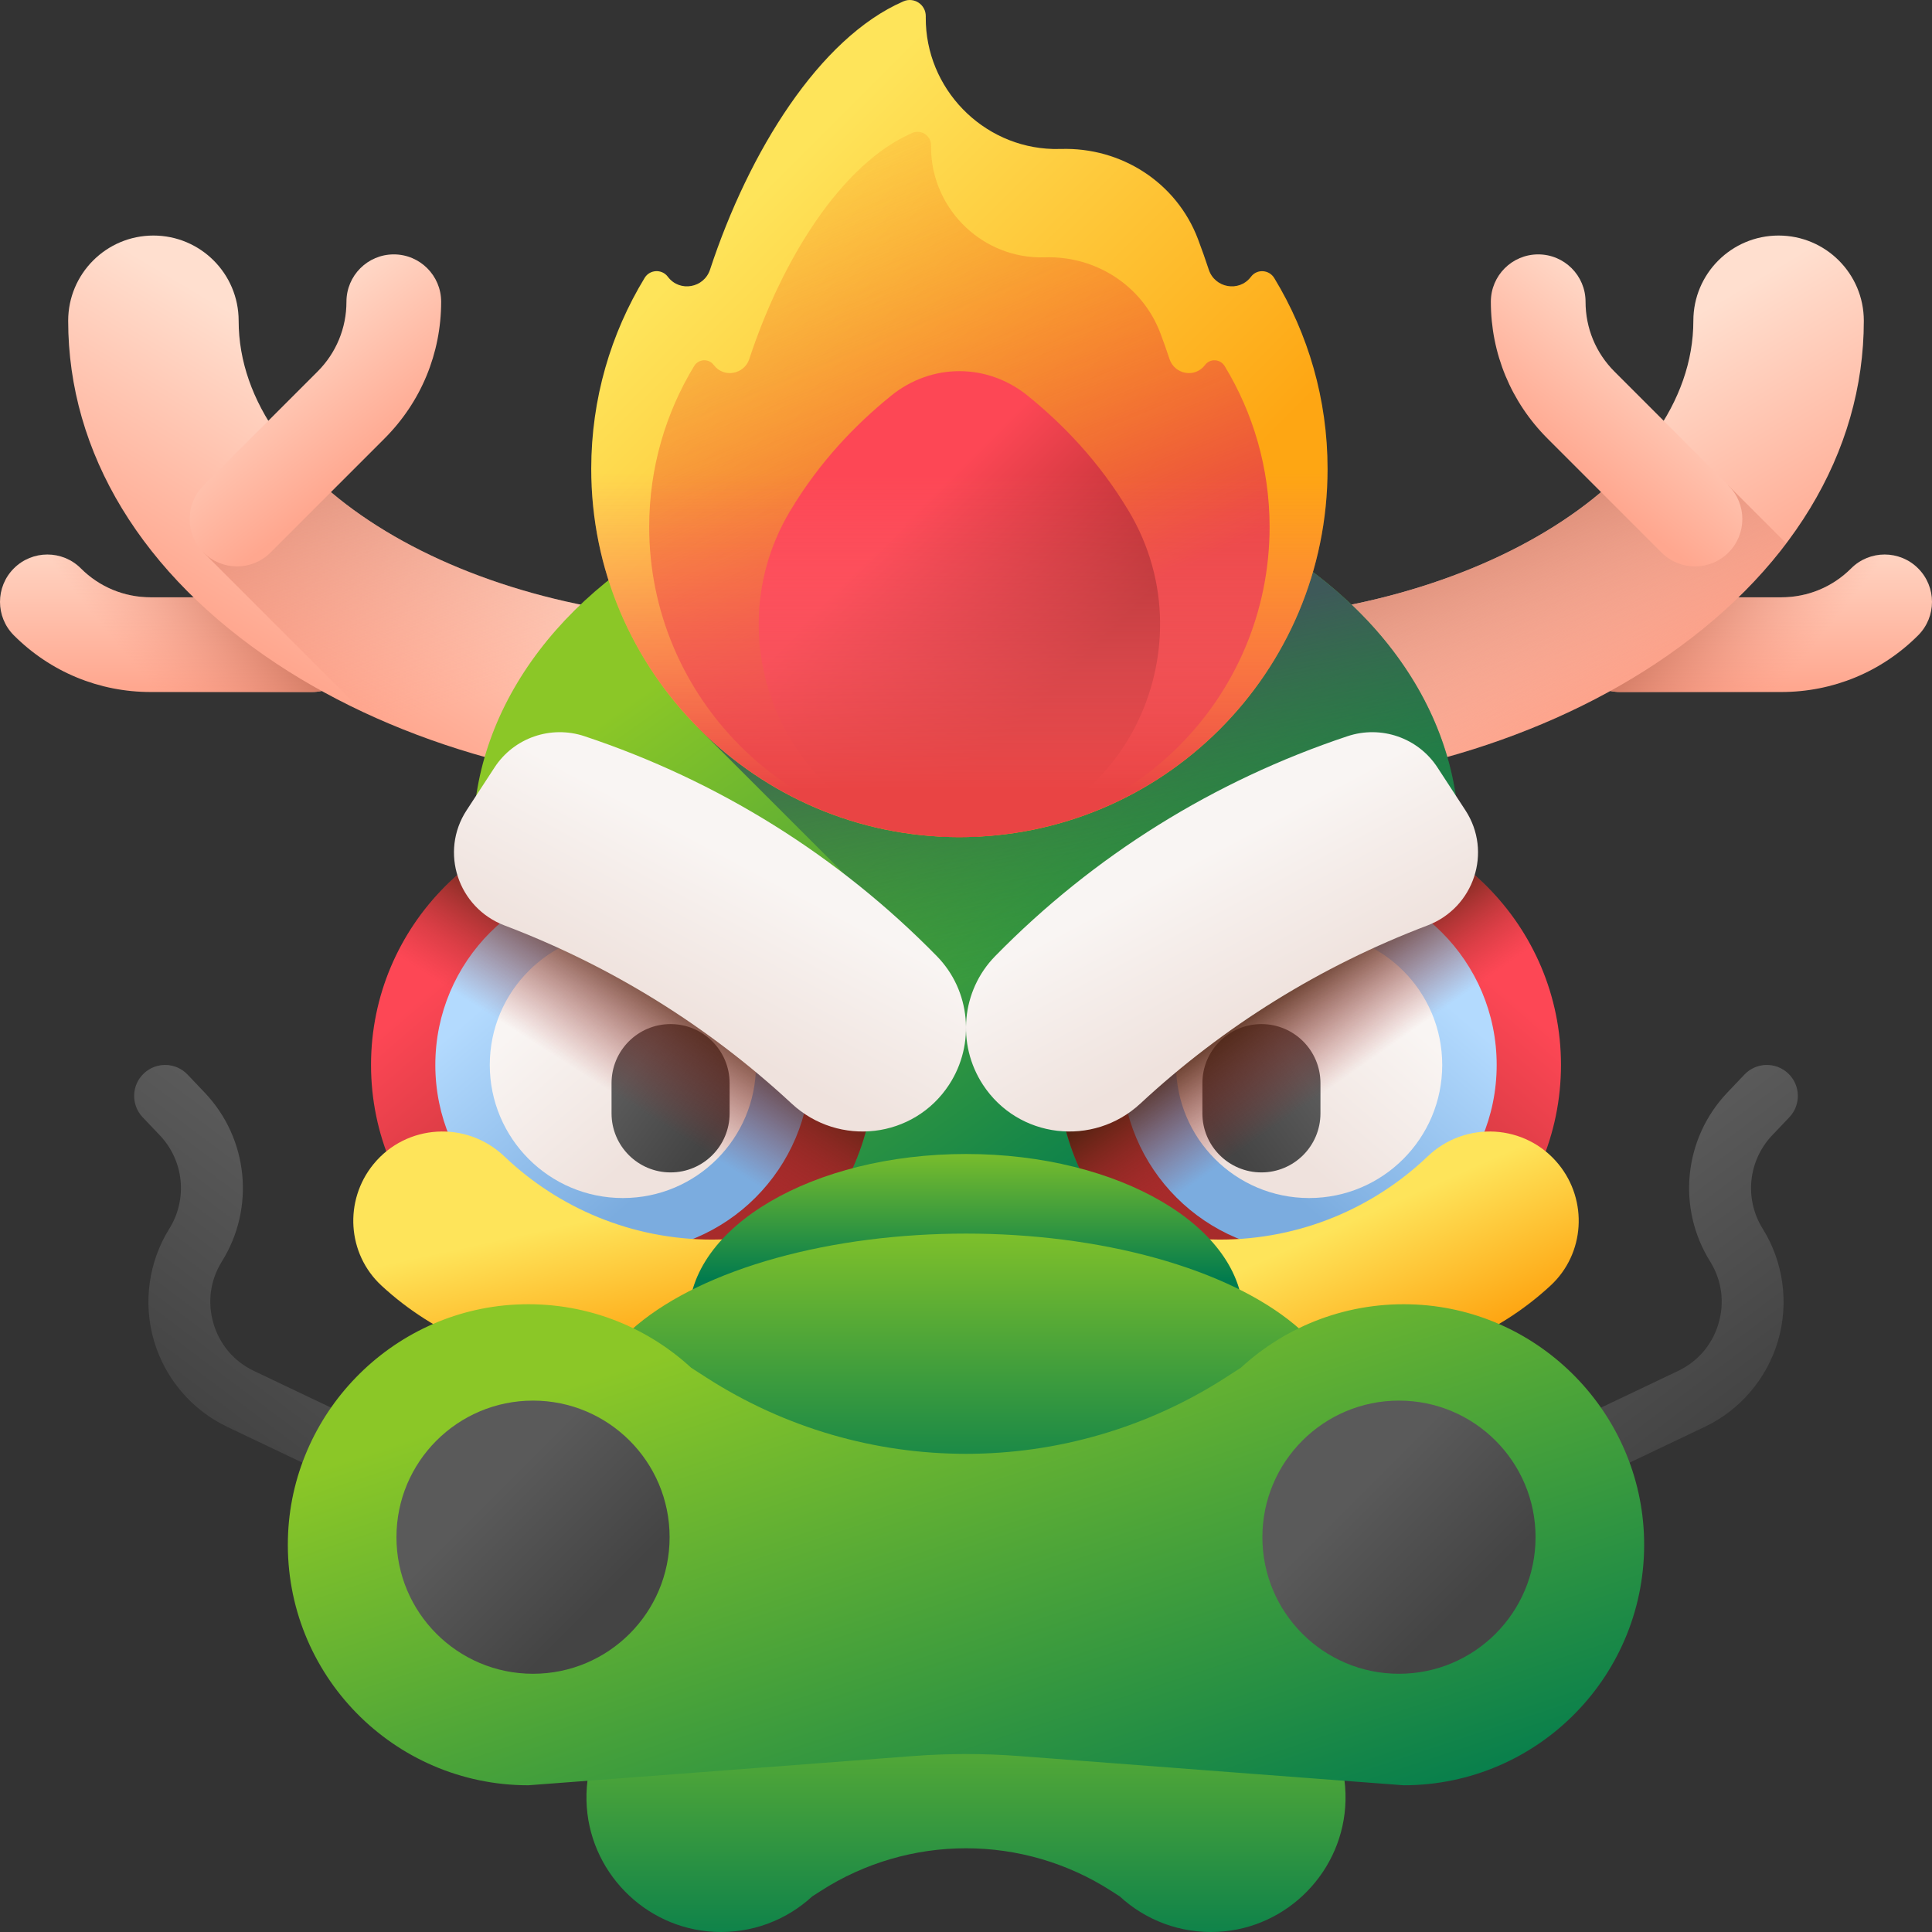 <svg id="Capa_1" enable-background="new 0 0 510 510" height="512" viewBox="0 0 510 510" width="512" xmlns="http://www.w3.org/2000/svg" xmlns:xlink="http://www.w3.org/1999/xlink"><rect x="0" y="0" width="510" height="510" fill="#333333" stroke="none"/><linearGradient id="lg1"><stop offset="0" stop-color="#8bc727"/><stop offset="1" stop-color="#017b4e"/></linearGradient><linearGradient id="SVGID_1_" gradientUnits="userSpaceOnUse" x1="255" x2="255" xlink:href="#lg1" y1="422.374" y2="520.241"/><linearGradient id="lg2"><stop offset="0" stop-color="#ffdfcf"/><stop offset="1" stop-color="#ffa78f"/></linearGradient><linearGradient id="SVGID_00000172419760439501289240000002276552286419965860_" gradientUnits="userSpaceOnUse" x1="47.415" x2="47.415" xlink:href="#lg2" y1="136.843" y2="181.589"/><linearGradient id="lg3"><stop offset="0" stop-color="#f89580" stop-opacity="0"/><stop offset=".997" stop-color="#c5715a"/></linearGradient><linearGradient id="SVGID_00000150060818131356719460000002120549524543074486_" gradientUnits="userSpaceOnUse" x1="34.421" x2="66.421" xlink:href="#lg3" y1="174.813" y2="149.48"/><linearGradient id="SVGID_00000109001529882699930960000015577889060377255855_" gradientUnits="userSpaceOnUse" x1="125.887" x2="88.553" xlink:href="#lg2" y1="120.833" y2="183.499"/><linearGradient id="SVGID_00000039817486630149274900000014031517468637498557_" gradientUnits="userSpaceOnUse" x1="139.314" x2="114.647" xlink:href="#lg3" y1="181.14" y2="85.14"/><linearGradient id="SVGID_00000007388846531385399940000014439963848045901723_" gradientUnits="userSpaceOnUse" x1="65.129" x2="95.795" xlink:href="#lg2" y1="85.082" y2="124.415"/><linearGradient id="SVGID_00000042736619765308207150000011665958277676225460_" gradientTransform="matrix(-1 0 0 1 -847.608 0)" gradientUnits="userSpaceOnUse" x1="-1310.193" x2="-1310.193" xlink:href="#lg2" y1="136.843" y2="181.589"/><linearGradient id="SVGID_00000021802695129742827130000000197578924197532032_" gradientTransform="matrix(-1 0 0 1 -847.608 0)" gradientUnits="userSpaceOnUse" x1="-1323.188" x2="-1291.188" xlink:href="#lg3" y1="174.813" y2="149.48"/><linearGradient id="SVGID_00000062165106442447200110000001817334023024621444_" gradientTransform="matrix(-1 0 0 1 -847.608 0)" gradientUnits="userSpaceOnUse" x1="-1231.721" x2="-1269.055" xlink:href="#lg2" y1="120.833" y2="183.499"/><linearGradient id="SVGID_00000008857144256865280150000005439135817381550504_" gradientUnits="userSpaceOnUse" x1="399.189" x2="366.189" xlink:href="#lg3" y1="206.135" y2="128.635"/><linearGradient id="SVGID_00000177453295065903067220000008466018012485017483_" gradientTransform="matrix(-1 0 0 1 -847.608 0)" gradientUnits="userSpaceOnUse" x1="-1292.48" x2="-1261.813" xlink:href="#lg2" y1="85.082" y2="124.415"/><linearGradient id="SVGID_00000127738310032435750680000006472445795842984333_" gradientUnits="userSpaceOnUse" x1="208.272" x2="316.24" xlink:href="#lg1" y1="155.379" y2="307.167"/><linearGradient id="SVGID_00000044865549052912392550000005788149104018683568_" gradientUnits="userSpaceOnUse" x1="294.192" x2="278.192" y1="251.012" y2="170.012"><stop offset="0" stop-color="#026841" stop-opacity="0"/><stop offset="1" stop-color="#3e5959"/></linearGradient><linearGradient id="lg4"><stop offset="0" stop-color="#fd4755"/><stop offset="1" stop-color="#a72b2b"/></linearGradient><linearGradient id="SVGID_00000071518195094360481880000009303147343232178612_" gradientUnits="userSpaceOnUse" x1="133.065" x2="189.859" xlink:href="#lg4" y1="244.533" y2="310.793"/><linearGradient id="lg5"><stop offset="0" stop-color="#b3dafe"/><stop offset="1" stop-color="#7bacdf"/></linearGradient><linearGradient id="SVGID_00000124121685944557026110000009304132208784320934_" gradientUnits="userSpaceOnUse" x1="141.071" x2="183.366" xlink:href="#lg5" y1="253.873" y2="303.217"/><linearGradient id="lg6"><stop offset="0" stop-color="#f9f5f3"/><stop offset="1" stop-color="#efe2dd"/></linearGradient><linearGradient id="SVGID_00000147937675488358611900000014354020501078176658_" gradientUnits="userSpaceOnUse" x1="147.851" x2="177.866" xlink:href="#lg6" y1="261.783" y2="296.801"/><linearGradient id="lg7"><stop offset="0" stop-color="#5a5a5a"/><stop offset="1" stop-color="#444"/></linearGradient><linearGradient id="SVGID_00000049928364323922594620000002701250541110657460_" gradientUnits="userSpaceOnUse" x1="166.853" x2="188.489" xlink:href="#lg7" y1="282.428" y2="298.355"/><linearGradient id="lg8"><stop offset="0" stop-color="#a72b2b" stop-opacity="0"/><stop offset="1" stop-color="#42210b"/></linearGradient><linearGradient id="SVGID_00000021832258127339974230000006368243886880975248_" gradientUnits="userSpaceOnUse" x1="160.296" x2="180.129" xlink:href="#lg8" y1="287.592" y2="256.49"/><linearGradient id="lg9"><stop offset="0" stop-color="#fee45a"/><stop offset="1" stop-color="#fea613"/></linearGradient><linearGradient id="SVGID_00000054958981330080448560000001024618525977822612_" gradientUnits="userSpaceOnUse" x1="153.847" x2="161.556" xlink:href="#lg9" y1="322.425" y2="357.757"/><linearGradient id="SVGID_00000070816747577023887100000010349002907492070575_" gradientUnits="userSpaceOnUse" x1="198.229" x2="177.251" xlink:href="#lg6" y1="228.81" y2="268.145"/><linearGradient id="SVGID_00000183960693507715141240000015503911867563685802_" gradientTransform="matrix(-1 0 0 1 -3977.777 0)" gradientUnits="userSpaceOnUse" x1="-4354.713" x2="-4297.919" xlink:href="#lg4" y1="244.533" y2="310.793"/><linearGradient id="SVGID_00000123415402365210415770000001451198704741580187_" gradientTransform="matrix(-1 0 0 1 -3977.777 0)" gradientUnits="userSpaceOnUse" x1="-4346.707" x2="-4304.412" xlink:href="#lg5" y1="253.873" y2="303.217"/><linearGradient id="SVGID_00000065795872699967458350000006212501066201631167_" gradientTransform="matrix(-1 0 0 1 -3977.777 0)" gradientUnits="userSpaceOnUse" x1="-4339.926" x2="-4309.912" xlink:href="#lg6" y1="261.783" y2="296.801"/><linearGradient id="SVGID_00000052796109911674306560000003833032261422582427_" gradientTransform="matrix(-1 0 0 1 -3977.777 0)" gradientUnits="userSpaceOnUse" x1="-4320.925" x2="-4299.289" xlink:href="#lg7" y1="282.428" y2="298.355"/><linearGradient id="SVGID_00000127743838794375210280000017247453710658595241_" gradientUnits="userSpaceOnUse" x1="350.283" x2="331.352" xlink:href="#lg8" y1="287.843" y2="260.798"/><linearGradient id="SVGID_00000042701831286039040730000005881877088639766940_" gradientUnits="userSpaceOnUse" x1="354.862" x2="371.089" xlink:href="#lg9" y1="323.109" y2="359.62"/><linearGradient id="SVGID_00000002360545965525940280000010567514152996856968_" gradientTransform="matrix(-1 0 0 1 -3977.777 0)" gradientUnits="userSpaceOnUse" x1="-4289.548" x2="-4310.527" xlink:href="#lg6" y1="228.81" y2="268.145"/><linearGradient id="SVGID_00000130644883492116200900000005541943964374081704_" gradientUnits="userSpaceOnUse" x1="255" x2="255" xlink:href="#lg1" y1="299.403" y2="337.897"/><linearGradient id="SVGID_00000146485729069961144860000015856565095791805866_" gradientUnits="userSpaceOnUse" x1="255" x2="255" xlink:href="#lg1" y1="317.925" y2="399.26"/><linearGradient id="SVGID_00000132072283426544126700000010909882204750185916_" gradientUnits="userSpaceOnUse" x1="421.84" x2="463.203" xlink:href="#lg7" y1="312.502" y2="367.653"/><linearGradient id="SVGID_00000056395428678140826050000011894690462791904648_" gradientTransform="matrix(-1 0 0 1 892.85 0)" gradientUnits="userSpaceOnUse" x1="804.69" x2="846.053" xlink:href="#lg7" y1="312.502" y2="367.653"/><linearGradient id="SVGID_00000017518383834579737570000017996073606771434395_" gradientUnits="userSpaceOnUse" x1="232.22" x2="289.442" xlink:href="#lg1" y1="338.764" y2="512.237"/><linearGradient id="SVGID_00000128475866670161353840000011557457101997798037_" gradientUnits="userSpaceOnUse" x1="129.489" x2="158.176" xlink:href="#lg7" y1="394.561" y2="423.248"/><linearGradient id="SVGID_00000081615365212508055930000013034588158735651493_" gradientUnits="userSpaceOnUse" x1="358.074" x2="386.762" xlink:href="#lg7" y1="394.561" y2="423.248"/><linearGradient id="SVGID_00000152222716569566294160000015462290392337975956_" gradientUnits="userSpaceOnUse" x1="189.371" x2="289.297" xlink:href="#lg9" y1="61.721" y2="161.647"/><linearGradient id="SVGID_00000119798959338022083500000005112665719727378332_" gradientUnits="userSpaceOnUse" x1="199.616" x2="265.906" y1="10.717" y2="169.293"><stop offset="0" stop-color="#fea613" stop-opacity="0"/><stop offset="1" stop-color="#e94444"/></linearGradient><linearGradient id="SVGID_00000053533904197375914070000005001215981387946912_" gradientUnits="userSpaceOnUse" x1="233.016" x2="274.898" xlink:href="#lg4" y1="143.556" y2="185.437"/><linearGradient id="SVGID_00000136371344945729154710000000826852714497002674_" gradientUnits="userSpaceOnUse" x1="253.258" x2="253.258" y1="124.787" y2="208.627"><stop offset="0" stop-color="#fe646f" stop-opacity="0"/><stop offset=".297" stop-color="#fc616a" stop-opacity=".297"/><stop offset=".621" stop-color="#f5575d" stop-opacity=".621"/><stop offset=".959" stop-color="#eb4747" stop-opacity=".959"/><stop offset="1" stop-color="#e94444"/></linearGradient><g><g><path d="m321.526 509.952c-10.009.513-19.168-3.122-25.919-9.333l-2.216-1.427c-23.38-15.058-53.404-15.058-76.784 0l-2.216 1.427c-6.751 6.211-15.909 9.846-25.919 9.333-18.446-.945-33.222-16.165-33.656-34.631-.471-20.017 15.615-36.391 35.525-36.391.176 0 39.556 3.001 56.764 4.314 5.257.401 10.529.401 15.786 0 17.209-1.312 56.588-4.314 56.765-4.314 19.91 0 35.996 16.375 35.525 36.391-.433 18.466-15.208 33.686-33.655 34.631z" fill="url(#SVGID_1_)"/><g><g><path d="m82.33 182.675h-42.552c-13.644 0-26.47-5.312-36.116-14.959-4.882-4.881-4.882-12.796 0-17.678 4.881-4.882 12.797-4.882 17.678 0 4.925 4.925 11.473 7.637 18.438 7.637h42.552c6.903 0 12.5 5.597 12.5 12.5 0 6.904-5.596 12.5-12.5 12.5z" fill="url(#SVGID_00000172419760439501289240000002276552286419965860_)"/><path d="m82.33 182.675h-42.552c-13.644 0-26.47-5.312-36.116-14.959-4.882-4.881-4.882-12.796 0-17.678 4.881-4.882 12.797-4.882 17.678 0 4.925 4.925 11.473 7.637 18.438 7.637h42.552c6.903 0 12.5 5.597 12.5 12.5 0 6.904-5.596 12.5-12.5 12.5z" fill="url(#SVGID_00000150060818131356719460000002120549524543074486_)"/><path d="m193.892 208.668c-45.338 0-88.268-11.884-120.881-33.462-35.476-23.472-55.013-55.623-55.013-90.529 0-12.426 10.073-22.5 22.5-22.5s22.5 10.074 22.5 22.5c0 42.818 59.942 78.991 130.894 78.991 12.427 0 22.5 10.074 22.5 22.5s-10.073 22.5-22.5 22.5z" fill="url(#SVGID_00000109001529882699930960000015577889060377255855_)"/><path d="m193.892 163.668c-49.285 0-93.249-17.457-115.51-42.468l-24.656 24.656 42.103 42.103c28.706 13.457 62.65 20.708 98.063 20.708 12.427 0 22.5-10.074 22.5-22.5s-10.073-22.499-22.5-22.499z" fill="url(#SVGID_00000039817486630149274900000014031517468637498557_)"/><path d="m62.565 149.518c-3.199 0-6.398-1.22-8.839-3.661-4.882-4.881-4.882-12.796 0-17.678l30.089-30.089c4.925-4.925 7.638-11.473 7.638-18.438 0-6.903 5.597-12.5 12.5-12.5s12.5 5.597 12.5 12.5c0 13.643-5.312 26.469-14.96 36.116l-30.089 30.089c-2.441 2.441-5.64 3.661-8.839 3.661z" fill="url(#SVGID_00000007388846531385399940000014439963848045901723_)"/></g><g><path d="m427.67 182.675h42.553c13.644 0 26.47-5.312 36.116-14.959 4.882-4.881 4.882-12.796 0-17.678-4.881-4.882-12.797-4.882-17.678 0-4.925 4.925-11.473 7.637-18.438 7.637h-42.553c-6.903 0-12.5 5.597-12.5 12.5 0 6.904 5.596 12.5 12.5 12.5z" fill="url(#SVGID_00000042736619765308207150000011665958277676225460_)"/><path d="m427.67 182.675h42.553c13.644 0 26.47-5.312 36.116-14.959 4.882-4.881 4.882-12.796 0-17.678-4.881-4.882-12.797-4.882-17.678 0-4.925 4.925-11.473 7.637-18.438 7.637h-42.553c-6.903 0-12.5 5.597-12.5 12.5 0 6.904 5.596 12.5 12.5 12.5z" fill="url(#SVGID_00000021802695129742827130000000197578924197532032_)"/><path d="m316.108 208.668c45.338 0 88.268-11.884 120.881-33.462 35.476-23.472 55.013-55.623 55.013-90.529 0-12.426-10.073-22.5-22.5-22.5s-22.5 10.074-22.5 22.5c0 42.818-59.942 78.991-130.894 78.991-12.427 0-22.5 10.074-22.5 22.5s10.073 22.5 22.5 22.5z" fill="url(#SVGID_00000062165106442447200110000001817334023024621444_)"/><path d="m456.274 128.179h-31.641c-23.754 21.22-63.966 35.489-108.525 35.489-12.427 0-22.5 10.074-22.5 22.5s10.073 22.5 22.5 22.5c45.338 0 88.268-11.884 120.881-33.462 14.116-9.339 25.698-20.057 34.541-31.771z" fill="url(#SVGID_00000008857144256865280150000005439135817381550504_)"/><path d="m447.435 149.518c3.199 0 6.398-1.22 8.839-3.661 4.882-4.881 4.882-12.796 0-17.678l-30.089-30.089c-4.925-4.925-7.638-11.473-7.638-18.438 0-6.903-5.597-12.5-12.5-12.5s-12.5 5.597-12.5 12.5c0 13.643 5.312 26.469 14.96 36.116l30.089 30.089c2.441 2.441 5.64 3.661 8.839 3.661z" fill="url(#SVGID_00000177453295065903067220000008466018012485017483_)"/></g></g><g><ellipse cx="255" cy="221.072" fill="url(#SVGID_00000127738310032435750680000006472445795842984333_)" rx="130.104" ry="98.66"/><path d="m255 122.412c-.365 0-.727.008-1.091.011l-69.655 69.655 120.253 120.252c47.297-14.771 80.597-50.063 80.597-91.258 0-54.489-58.25-98.66-130.104-98.66z" fill="url(#SVGID_00000044865549052912392550000005788149104018683568_)"/><g><g><circle cx="164.424" cy="281.118" fill="url(#SVGID_00000071518195094360481880000009303147343232178612_)" r="66.482"/><circle cx="164.424" cy="281.118" fill="url(#SVGID_00000124121685944557026110000009304132208784320934_)" r="49.51"/><circle cx="164.424" cy="281.118" fill="url(#SVGID_00000147937675488358611900000014354020501078176658_)" r="35.135"/><path d="m177.016 309.488c-8.606 0-15.583-6.977-15.583-15.583v-7.991c0-8.606 6.977-15.583 15.583-15.583 8.606 0 15.583 6.977 15.583 15.583v7.991c0 8.607-6.976 15.583-15.583 15.583z" fill="url(#SVGID_00000049928364323922594620000002701250541110657460_)"/><circle cx="164.424" cy="281.118" fill="url(#SVGID_00000021832258127339974230000006368243886880975248_)" r="66.482"/><path d="m209.599 324.24c5.004-1.414 8.866 4.572 5.479 8.517-14.588 16.99-36.213 27.742-60.355 27.742-20.862 0-39.847-8.016-54.03-21.138-9.065-8.387-9.923-22.442-2.126-32.019 8.691-10.675 24.596-11.591 34.558-2.09 14.273 13.613 33.606 21.971 54.896 21.971 7.48 0 14.717-1.043 21.578-2.983z" fill="url(#SVGID_00000054958981330080448560000001024618525977822612_)"/><path d="m123.171 213.89 7.388-11.319c5.11-7.828 14.858-11.185 23.728-8.231 35.322 11.764 67.04 31.542 93.006 58.045 8.93 9.115 10.22 23.261 3.246 33.946-9.29 14.233-29.117 16.546-41.571 4.98-21.99-20.422-47.631-36.324-75.779-47.013-12.286-4.664-17.2-19.404-10.018-30.408z" fill="url(#SVGID_00000070816747577023887100000010349002907492070575_)"/></g><g><circle cx="345.576" cy="281.118" fill="url(#SVGID_00000183960693507715141240000015503911867563685802_)" r="66.482"/><circle cx="345.576" cy="281.118" fill="url(#SVGID_00000123415402365210415770000001451198704741580187_)" r="49.51"/><circle cx="345.576" cy="281.118" fill="url(#SVGID_00000065795872699967458350000006212501066201631167_)" r="35.135"/><path d="m332.984 309.488c8.606 0 15.583-6.977 15.583-15.583v-7.991c0-8.606-6.977-15.583-15.583-15.583-8.606 0-15.583 6.977-15.583 15.583v7.991c0 8.607 6.977 15.583 15.583 15.583z" fill="url(#SVGID_00000052796109911674306560000003833032261422582427_)"/><circle cx="345.576" cy="281.118" fill="url(#SVGID_00000127743838794375210280000017247453710658595241_)" r="66.482"/><path d="m300.401 324.24c-5.004-1.414-8.866 4.572-5.479 8.517 14.587 16.99 36.213 27.742 60.355 27.742 20.862 0 39.847-8.016 54.03-21.138 9.065-8.387 9.923-22.442 2.126-32.019-8.691-10.675-24.596-11.591-34.558-2.09-14.273 13.613-33.606 21.971-54.896 21.971-7.48 0-14.717-1.043-21.578-2.983z" fill="url(#SVGID_00000042701831286039040730000005881877088639766940_)"/><path d="m386.829 213.89-7.388-11.319c-5.11-7.828-14.858-11.185-23.728-8.231-35.322 11.764-67.04 31.542-93.006 58.045-8.93 9.115-10.22 23.261-3.246 33.946 9.29 14.233 29.117 16.546 41.571 4.98 21.99-20.422 47.631-36.324 75.779-47.013 12.286-4.664 17.2-19.404 10.018-30.408z" fill="url(#SVGID_00000002360545965525940280000010567514152996856968_)"/></g></g><ellipse cx="255" cy="347.6" fill="url(#SVGID_00000130644883492116200900000005541943964374081704_)" rx="73.184" ry="42.974"/><ellipse cx="255" cy="373.77" fill="url(#SVGID_00000146485729069961144860000015856565095791805866_)" rx="100.192" ry="48.13"/><g><path d="m414.038 392.907c-3.056 0-5.987-1.721-7.388-4.663-1.941-4.078-.21-8.957 3.867-10.898l32.436-15.444c5.266-2.508 9.069-6.973 10.706-12.572 1.638-5.599.841-11.409-2.245-16.36-8.809-14.133-6.951-32.438 4.517-44.513l4.55-4.792c3.11-3.274 8.286-3.408 11.56-.298 3.275 3.11 3.408 8.285.299 11.56l-4.551 4.792c-6.339 6.673-7.365 16.79-2.497 24.602 5.502 8.827 6.983 19.617 4.063 29.6s-9.981 18.274-19.372 22.746l-32.436 15.444c-1.134.539-2.331.796-3.509.796z" fill="url(#SVGID_00000132072283426544126700000010909882204750185916_)"/><path d="m95.962 392.907c3.056 0 5.987-1.721 7.388-4.663 1.941-4.078.21-8.957-3.867-10.898l-32.436-15.444c-5.266-2.508-9.069-6.973-10.706-12.572-1.638-5.599-.841-11.409 2.245-16.36 8.809-14.133 6.951-32.438-4.517-44.513l-4.55-4.792c-3.11-3.274-8.286-3.408-11.56-.298-3.275 3.11-3.408 8.285-.299 11.56l4.551 4.792c6.339 6.673 7.365 16.79 2.497 24.602-5.502 8.827-6.983 19.617-4.063 29.6s9.981 18.274 19.372 22.746l32.436 15.444c1.134.539 2.331.796 3.509.796z" fill="url(#SVGID_00000056395428678140826050000011894690462791904648_)"/></g><path d="m373.865 344.371c-17.884-.916-34.248 5.578-46.31 16.676l-3.959 2.55c-41.774 26.904-95.419 26.904-137.193 0l-3.959-2.55c-12.062-11.098-28.426-17.593-46.31-16.676-32.959 1.689-59.358 28.882-60.134 61.876-.841 35.764 27.899 65.021 63.473 65.021.315 0 70.676-5.363 101.423-7.707 9.394-.716 18.813-.716 28.206 0 30.747 2.345 101.108 7.707 101.423 7.707 35.574 0 64.314-29.257 63.473-65.022-.775-32.993-27.174-60.186-60.133-61.875z" fill="url(#SVGID_00000017518383834579737570000017996073606771434395_)"/><g><circle cx="140.707" cy="405.78" fill="url(#SVGID_00000128475866670161353840000011557457101997798037_)" r="36.054"/><circle cx="369.293" cy="405.78" fill="url(#SVGID_00000081615365212508055930000013034588158735651493_)" r="36.054"/></g></g></g><g><path d="m350.447 123.789c0 53.731-43.6 97.277-97.356 97.189-53.452-.088-97.081-43.84-97.022-97.297.02-18.435 5.176-35.659 14.107-50.34 1.343-2.201 4.505-2.377 6.078-.333.039.044.074.093.108.137 3.122 4.034 9.475 2.872 11.068-1.97 10.242-31.142 28.852-61.159 51.042-70.817 2.828-1.231 5.95.873 5.908 3.957-.001.102-.002.205-.003.307-.093 18.673 14.93 34.209 33.596 34.705.688.018 1.372.016 2.051-.005 15.95-.504 30.557 8.857 36.208 23.781 1.013 2.674 1.965 5.369 2.855 8.072 1.593 4.843 7.945 6.004 11.068 1.97.034-.044.069-.093.108-.137 1.588-2.064 4.755-1.838 6.107.387 8.93 14.695 14.077 31.944 14.077 50.394z" fill="url(#SVGID_00000152222716569566294160000015462290392337975956_)"/><path d="m335.142 139.094c0 45.27-36.734 81.958-82.024 81.884-45.035-.074-81.793-36.936-81.744-81.975.017-15.532 4.361-30.044 11.885-42.412 1.132-1.854 3.795-2.003 5.121-.281.033.037.062.078.091.116 2.631 3.399 7.983 2.42 9.325-1.66 8.629-26.238 24.308-51.528 43.004-59.665 2.382-1.037 5.013.735 4.978 3.333-.001.086-.002.172-.002.259-.079 15.732 12.579 28.822 28.305 29.24.58.015 1.156.014 1.728-.004 13.438-.425 25.745 7.462 30.506 20.036.853 2.253 1.656 4.523 2.405 6.801 1.342 4.08 6.694 5.059 9.325 1.66.029-.037.058-.078.091-.116 1.338-1.739 4.006-1.549 5.146.326 7.524 12.381 11.86 26.914 11.86 42.458z" fill="url(#SVGID_00000119798959338022083500000005112665719727378332_)"/><path d="m297.98 134.946c-7.886-13.21-17.451-22.991-26.686-30.478-10.678-8.657-25.396-8.657-36.074 0-9.235 7.487-18.8 17.269-26.686 30.478-22.159 37.118 2.921 85.852 44.095 86.03.209.001.418.001.627.001s.418 0 .627-.001c41.176-.178 66.257-48.912 44.097-86.03z" fill="url(#SVGID_00000053533904197375914070000005001215981387946912_)"/><path d="m156.068 123.681c-.059 53.457 43.571 97.209 97.023 97.297 53.756.088 97.356-43.458 97.356-97.189 0-4.485-.307-8.899-.895-13.223h-192.588c-.584 4.288-.891 8.666-.896 13.115z" fill="url(#SVGID_00000136371344945729154710000000826852714497002674_)"/></g></g></svg>